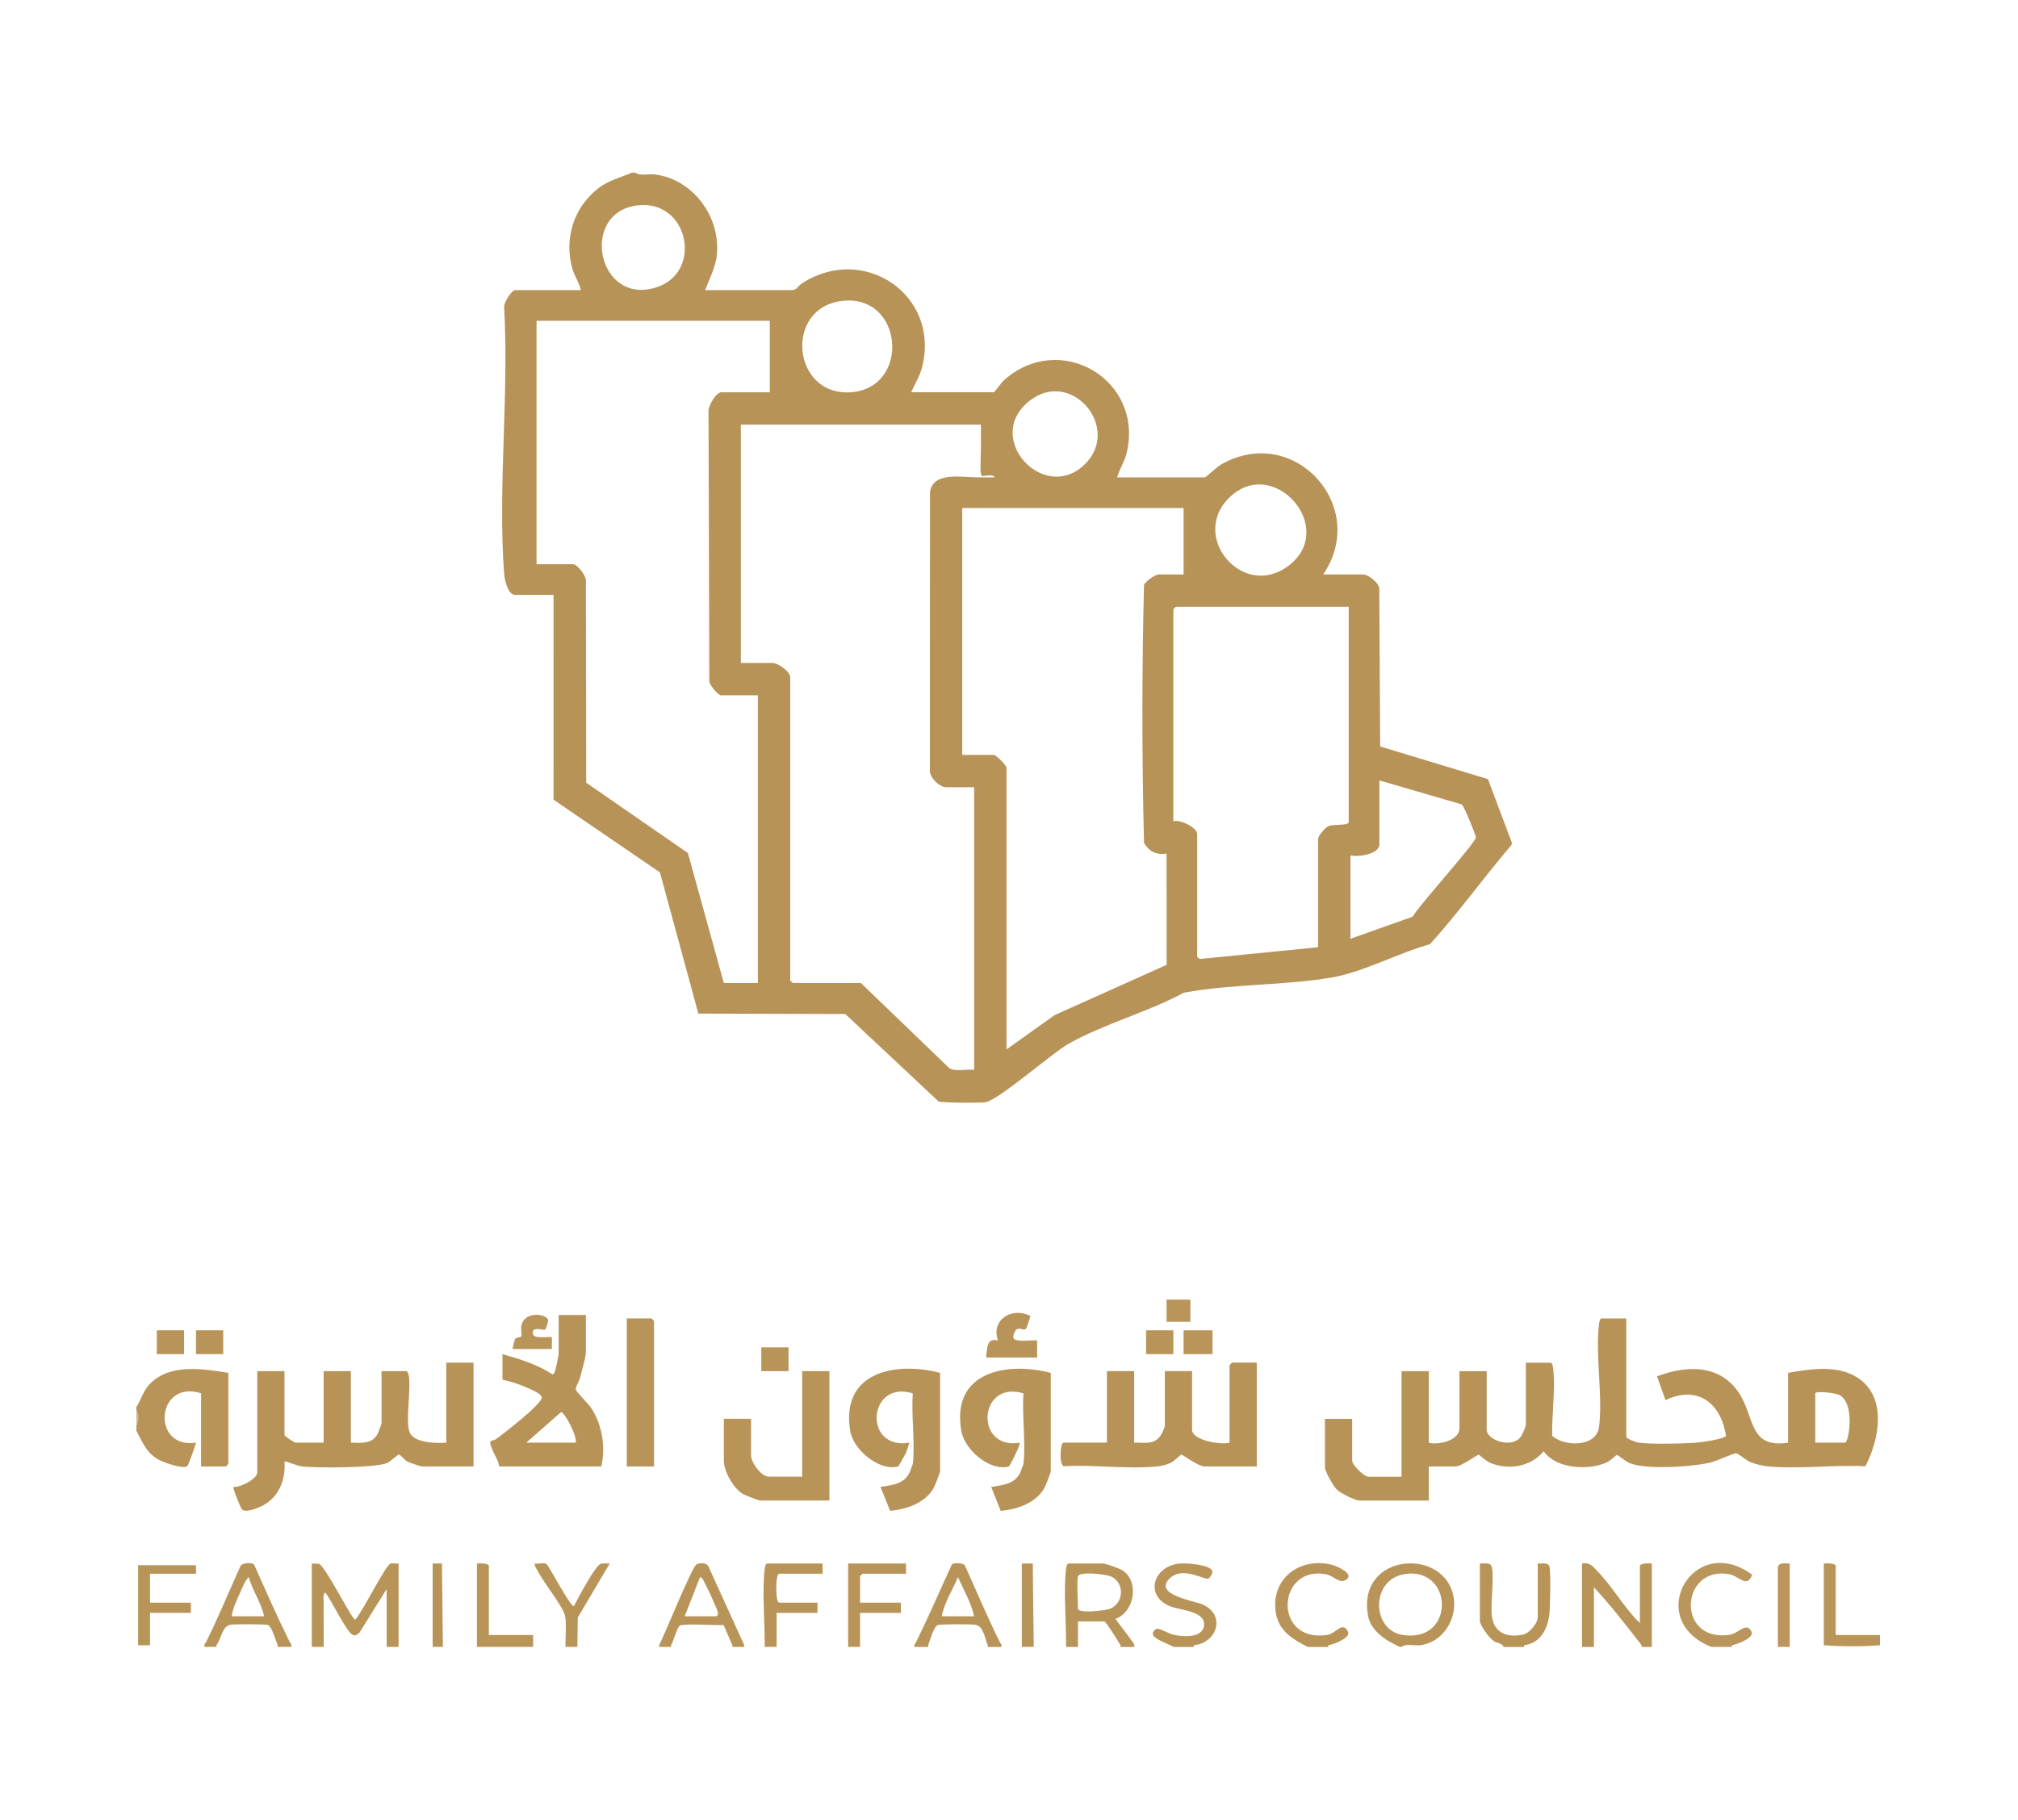 <svg xmlns="http://www.w3.org/2000/svg" id="Layer_1" viewBox="0 0 1185.15 1068.95"><defs><style>      .st0 {        fill: #ba965c;      }      .st1 {        fill: #b99459;      }      .st2 {        fill: #b9955a;      }      .st3 {        fill: #b99559;      }      .st4 {        fill: #b89458;      }      .st5 {        fill: #b89358;      }      .st6 {        fill: #b99458;      }      .st7 {        fill: #cfb78f;      }    </style></defs><path class="st4" d="M80.1,826.36c2.94-4.51,3.99-9.47,7.96-13.54,11.77-12.1,31.07-8.8,46.04-6.46v53.5c0,.11-1.39,1.5-1.5,1.5h-14.5v-43c-26.49-8.39-29.49,32.95-3,29-.4,1.97-4.51,13.45-5.13,13.85-2.75,1.77-14.14-2.25-17.19-4.04-6.93-4.06-9.13-10.14-12.68-16.82v-3c.86-2.92.86-6.08,0-9v-2Z"></path><path class="st2" d="M1071.1,966.35v-48c1.41-.18,7-.25,7,1.5v40.5h26v6c-10.4.84-22.39.82-33,0Z"></path><path class="st6" d="M779.54,960.28c-31.83,4.99-29.96-40.51-1.17-35.69,5.39.9,8.29,6.28,12.51,3.07,4.56-3.46-6.21-7.97-8.96-8.63-18.93-4.56-36,8.62-32.58,28.58,1.8,10.49,10.12,15.45,18.76,19.74h12v-1c-.22.03-.45.05-.68.06.22-.02.46-.04.68-.06,2.86-.35,13.41-4.33,11.56-7.98-3.27-6.44-6.98,1.11-12.12,1.92Z"></path><path class="st6" d="M909.96,919.99c-.82-2.5-4.71-1.52-6.86-1.64v31.5c0,3.61-4.79,9.46-8.73,10.27-9.5,1.94-17.13-1.08-18.27-11.26-.81-7.19,1.63-23.49-.14-28.86-.82-2.5-4.71-1.52-6.86-1.64v33.5c0,2.92,5.45,10.11,8.04,11.96,1.96,1.4,4.88,1.12,5.96,3.54h12v-1c-.22.03-.45.05-.68.06.22-.02.46-.04.68-.06,9.69-1.19,13.94-9.77,14.88-18.62.42-3.99.86-25.08-.02-27.74Z"></path><path class="st0" d="M1015.51,960.26c-31.15,4.32-28.82-40.47-.15-35.67,6.06,1.01,10.54,8.69,13.68.37-34.33-25.52-64.26,26.32-23.95,42.38h12v-1c-.22.03-.45.05-.68.06.22-.02.46-.04.68-.06,2.86-.35,13.41-4.32,11.56-7.98-3.07-6.07-7.41,1.1-13.14,1.9Z"></path><path class="st7" d="M80.1,837.36v-9c1.68,1.86,1.68,7.14,0,9Z"></path><path class="st5" d="M278.1,800.36v60.99h-30.5c-.44,0-7.33-2.33-8.21-2.79-1.76-.93-4.14-4-4.93-4.14-1.06-.19-4.87,3.84-6.98,4.82-6.55,3.06-41.38,3.05-49.9,2.12-3.71-.41-6.86-2.43-10.49-3,.74,11.12-3.47,21.7-13.96,26.54-2.6,1.2-9.63,4.11-11.35,1.22-.79-1.33-5.24-12.15-4.7-12.75,3.81.48,14-4.69,14-8.51v-59.49h16v37.5c0,.66,5.89,4.5,6.5,4.5h16.5v-42h16v42c5.92.1,12.28.96,15.57-4.93.46-.82,2.43-6.1,2.43-6.57v-30.5h14.5c.7,0,1.35,1.67,1.5,2.5,1.47,8.04-2.11,27.2.52,33.48s15.6,6.44,21.48,6.02v-47h16Z"></path><path class="st5" d="M738.1,800.36v60.99h-30.5c-3.96,0-13.1-7.07-13.87-6.94-.49.09-4.11,3.83-6.24,4.83-2.27,1.06-5.4,1.85-7.9,2.1-17.25,1.73-37.29-1.15-54.85-.13-2.9-.96-2.05-13.86-.14-13.86h25.5v-42h16v42c5.97-.15,11.5,1.5,15.46-4.04.48-.67,2.54-5.11,2.54-5.46v-32.5h16v34.5c0,6.23,17.27,8.98,22,7.5v-45.5c0-.11,1.39-1.5,1.5-1.5h14.5Z"></path><path class="st4" d="M487.1,805.36v75.99h-40.5c-1.12,0-8.76-2.95-10.21-3.79-5.65-3.3-11.29-13.31-11.29-19.71v-24.5h16v21.5c0,4.23,5.95,12.5,10.5,12.5h19.5v-61.99h16Z"></path><path class="st6" d="M384.1,861.36h-16v-86.99h14.5c.11,0,1.5,1.39,1.5,1.5v85.49Z"></path><path class="st6" d="M229.58,918.28c-2.98.39-17.09,29.38-20.98,33.05-1.96,0-16.73-30.23-21.19-32.78l-4.31-.2v48s0,1,0,1h7c.09-8.82-.11-17.68-.02-26.51.02-1.69-.64-4.45,1.02-5.49,4.54,6.54,10.26,18.85,14.66,23.78,1.89,2.11,3.3,1.69,5.39-.23l15.93-25.54v32.99s.01,1,.01,1h7v-49c-1.46.14-3.12-.25-4.52-.07Z"></path><path class="st6" d="M963.1,919.85v33.5c-9.18-8.87-16.23-21.57-24.98-30.52-2.8-2.87-4.42-5.36-9.02-4.48v48s0,1,0,1h7v-35c9.96,10.63,19.01,22.45,28,34v1h6v-49c-1.41-.18-7-.25-7,1.5Z"></path><polygon class="st1" points="115.1 919.35 115.11 924.36 88.1 924.35 88.1 941.35 112.1 941.35 112.1 947.35 88.1 947.35 88.1 966.35 81.1 966.36 81.1 919.35 115.1 919.35"></polygon><g><path class="st5" d="M499.34,840.62c1.85,10.94,16.89,23.57,28.09,20.78.45-.11,3.8-6.72,4.67-8.04l2-5.99c-27.41,4.67-24.48-37.09,1.95-28.96-.85,13.03,1.3,27.75.13,40.57-.18,1.95-.79,2.35-1.07,3.38-2.47,8.93-9.69,9.75-18,11.01l5.65,14.06c9.43-.91,19.91-4.37,25.19-12.73,1-1.59,4.16-9.49,4.16-10.84v-57.49c-26.83-6.94-58.58-.25-52.76,34.26Z"></path><path class="st5" d="M535.09,849.37c-.19.06-.37.18-.55.32.21-.03.39.07.55.27v-.59Z"></path></g><g><path class="st5" d="M564.55,840.42c1.9,11.05,16.51,23.84,27.88,20.99.6-.15,5.11-9.57,5.67-11.04.37-.95.44-2.07,1-2.99-27.05,4.64-24.56-37.06,1.95-28.96-.85,13.03,1.3,27.75.13,40.57-.18,1.95-.79,2.35-1.07,3.38-2.47,8.93-9.69,9.75-18,11.01l5.6,14.07c9.45-.9,19.96-4.35,25.24-12.74,1-1.59,4.16-9.49,4.16-10.84v-57.49c-26.7-6.84-58.47-.35-52.55,34.05Z"></path><path class="st5" d="M599.65,849.58c.17.03.31.12.44.25v-.47s-.44.22-.44.22Z"></path></g><path class="st1" d="M579.1,797.37c.77-5.24.12-11.82,7-10.01-4.36-12.39,8.47-19.91,19.03-14.41.03.39-2.19,6.98-2.54,7.47-1.12,1.53-3.38-.88-5.5.39-1.02.62-2.29,3.74-1.94,4.95.88,3.01,11.15,1.09,13.95,1.61v10h-30.01Z"></path><path class="st0" d="M1044.1,920.85c0,14.83,0,29.68,0,44.5v2h7v-49c-2.69.1-6.61-1.05-7,2.5Z"></path><path class="st3" d="M301.1,792.37c-.23-.2,1.11-5.53,1.5-6.02.95-1.21,3.28-.5,3.57-1.57.37-1.36-.37-3.95-.02-5.85,1.82-9.67,15.89-6.98,15.76-3.29-.03.95-1.14,4.82-1.77,5.33-.75.6-8.72-2.48-7.03,2.89.81,2.6,8.64,1.19,11,1.5v7h-23.01Z"></path><g><path class="st4" d="M352.81,918.56c-3.27.98-13.59,20.59-15.72,24.79-1.71,1.32-14.88-24.02-16.19-24.79-1.44-.84-4.93.11-6.8-.2-.72.64,1.67,4.28,2.21,5.28,3.27,6.14,13.82,19.57,15.33,24.66,1.22,4.11.46,12.33.46,17.04v2h7v-1l.24-16.26,18.75-31.73c-1.72.04-3.61-.3-5.29.2Z"></path><path class="st4" d="M287.1,919.85c0-1.76-5.59-1.68-7-1.5v48s0,1,0,1h33v-7.01s-26,0-26,0v-40.5Z"></path><path class="st4" d="M254.1,918.35v47.47c-.02.16-.02.34,0,.53v1h6v-1l-.57-48.01h-5.43Z"></path></g><rect class="st2" x="695.1" y="781.37" width="17" height="14"></rect><rect class="st1" x="447.1" y="791.37" width="16" height="14"></rect><rect class="st1" x="673.1" y="781.37" width="16" height="14"></rect><rect class="st1" x="115.1" y="781.37" width="16" height="14"></rect><rect class="st1" x="92.1" y="781.37" width="16" height="14"></rect><rect class="st3" x="685.1" y="763.37" width="14" height="13"></rect><path class="st5" d="M873.87,457.63l-63.31-19.19-.52-92.48c.09-3.61-6.7-8.56-9.44-8.56h-23.5c27.29-40.04-17.31-89.1-60.03-64.53-2.38,1.37-8.86,7.53-9.47,7.53h-51.5c1.43-5.27,4.43-9.22,5.7-14.8,9.8-42.95-39.61-71.5-72.23-42.23-1.38,1.24-5.51,7.03-5.97,7.03h-48.5c2.27-5.1,5.11-9.41,6.51-14.99,10.47-41.88-33.89-72.32-70.24-49.23-3.3,2.1-3.14,4.23-6.77,4.23h-50.5c2.72-7.05,6.37-13.77,6.98-21.51,1.75-22.14-14.48-43.99-36.98-46.48-3.5-.39-8.28,1.11-11-1h-2c-6.69,2.91-13.56,4.44-19.5,9-14.69,11.28-20.47,29.65-15.44,47.44,1.26,4.47,4.06,8.13,4.94,12.56h-38.5c-2.26,0-7.08,7.78-6.5,10.5,2.83,50.82-3.76,105.69-.04,156.03.26,3.47,2.07,12.46,6.54,12.46h22.5l-.02,120.29,62.5,42.72,22.56,82.93,86.26.25,54.72,51.27c2.13.97,24,.96,27.5.54,7.51-.9,38.83-28.55,48.77-34.23,20.26-11.56,47.02-18.8,67.89-30.11,28.14-5.25,59.14-4.13,87.04-8.96,18.37-3.17,39.19-14.48,57.48-19.51,16.76-18.52,31.54-39.15,47.83-58.25l.3-1.26-14.07-37.45ZM721.46,292.77c26.04-26.43,64.68,17.52,35.14,39.64-26.57,19.9-57.66-16.78-35.14-39.64ZM604.63,235.44c24.74-19.45,54.53,16.3,32.12,37.62-23.92,22.75-59.55-16.05-32.12-37.62ZM494.88,176.7c35.95-3.83,39.93,51.36,4.7,53.71-34.6,2.31-39.31-50.02-4.7-53.71ZM373.86,120.69c30.33-4.14,39.38,38.82,11.97,47.96-34.73,11.57-45.82-43.34-11.97-47.96ZM445.1,577.38h-20l-21.12-76.37-59.71-41.29-.17-117.82c.83-3.16-5.07-10.5-7.5-10.5h-21.5v-142.99h137v42h-28.5c-3.07,0-7.94,8.21-7.5,11.5l.47,158.52c.46,2.23,5.05,7.97,7.03,7.97h21.5v168.99ZM572.1,628.38c-4.37-.55-10.79,1.21-14.55-.95l-51.95-50.05h-40c-.11,0-1.5-1.39-1.5-1.5v-177.98c0-3.49-7.11-8.5-10.5-8.5h-18.5v-139.99h141c.03,4.32-.05,8.68,0,13,.02,1.9-.33,10.12-.25,14.4.16.92.35,1.83.58,2.73,1.51.26,7.09-1.27,7.67.86-2.99.04-6.01-.02-8.99.01-9.69.11-27.03-3.8-28.94,8.56l-.06,162.92c-.66,4.51,5.61,10.5,9.5,10.5h16.5v165.99ZM619.42,596.2l-28.32,20.18v-165.49c0-1.34-6.15-7.5-7.5-7.5h-18.5v-144.99h130v39h-14.5c-2.05,0-7.9,3.88-8.74,6.26-1.26,50.24-1.26,101.21,0,151.47,3.11,5.1,7.25,7.13,13.25,6.25l.03,65.33-65.72,29.49ZM792.1,482.89c0,2.18-8.94,1.13-11.74,2.26-2.02.81-6.26,5.73-6.26,7.74v63.49l-68.74,6.81c-.8.38-2.26-.95-2.26-1.31v-71.99c0-3.84-10.23-8.76-14-7.5v-124.49c0-.11,1.39-1.5,1.5-1.5h101.5v126.49ZM829.64,538.42l-36.53,12.97v-49c4.4,1.2,17-.66,17-6.5v-37.5l48.38,14.11c1.33.93,8.33,18.09,8.26,19.38-.19,3.33-33.48,39.93-37.11,46.54Z"></path><path class="st6" d="M853.84,939.11c-4.1-30.62-56.73-27.58-50.5,9.5,1.6,9.53,10.76,15.11,18.76,18.74h1c2.54-2.01,6.91-.76,10.32-.94.22-.02.46-.04.68-.06,12.93-1.59,21.4-14.79,19.74-27.24ZM823.66,960.29c-18.25-2.95-18.77-32.5,1.18-35.7,28.89-4.63,30.07,40.75-1.18,35.7Z"></path><path class="st5" d="M1091.44,809.53c-11.81-8.04-28.04-5.5-41.34-3.16v41c-20.94,3.21-19.83-11.56-26.47-25.02-10.15-20.58-30.97-21.37-50.49-13.93l4.99,13.96c19.19-9.06,32.56,2,35.58,21.03-1.33,1.9-15.02,3.81-18.05,4.01-8.46.55-24.98.95-33.07-.02-1.62-.19-7.48-2.3-7.48-3.52v-69.49h-14.5c-1.1,0-1.43,2.44-1.55,3.45-2.17,18.46,2.26,41.59.07,60.07-1.45,12.24-20.2,11.97-27.56,5.47-.28-12.31,2.01-27.48.59-39.54-.12-1.01-.46-3.45-1.55-3.45h-14.5v36.5c0,1.03-2.11,5.89-2.98,7.02-5.52,7.25-20.02,1.73-20.02-4.02v-34.5h-16v33.5c0,7.21-12.29,10.04-18,8.5v-42h-16v61.99h-19.5c-2.35,0-9.5-6.73-9.5-9.5v-24.5h-16v28.5c0,2.34,4.94,11.08,6.96,13.03,2.28,2.2,10.69,6.46,13.54,6.46h40.5v-20h15.5c3.93,0,12.78-7.09,13.86-6.9.43.07,4.32,3.85,7.1,4.94,10.76,4.22,23.54,2.04,31.04-7.03,7.16,10.59,27,11.49,37.4,6.38,1.56-.76,5.24-4.2,5.59-4.21.43,0,5.41,3.95,7.12,4.7,9.74,4.23,37.63,2.35,48.4-.38,2.82-.71,13.38-5.39,14.34-5.3,1.58.15,5.89,4.15,8.67,5.28,2.95,1.2,7.34,2.21,10.5,2.5,18.09,1.62,38.5-1.06,56.85-.12,8.08-15.25,12.95-40.14-4.03-51.69ZM1083.6,847.36h-17.5v-29c0-1.4,11.64-.41,14.36,1.13,9.22,5.25,5.24,27.86,3.14,27.86Z"></path><path class="st5" d="M347.52,827.45c-1.74-2.8-9.37-10.08-9.4-11.55-.03-1.42,1.97-4.5,2.49-6.52.97-3.74,3.49-12.22,3.49-15.51v-21.5h-16v22.5c0,.84-1.6,8.93-2,9.99-.37.98-.43,1.85-1.49,2.48-8.91-5.9-19.33-9.07-29.51-11.97v15c4.72.95,10.32,2.85,14.68,4.82,2.05.93,8.38,3.41,8.38,5.67-.01,4-22.51,21.2-26.73,24.38-.9.67-2.95.9-3.21,1.25-1.75,2.4,5.16,11.41,4.88,14.88h60c2.72-11.31.58-24-5.58-33.91ZM338.1,847.36h-29l20.39-17.95c2.49.52,9.61,14.46,8.61,17.95Z"></path><g><path class="st6" d="M706.47,942.48c-4.85-2.18-29.79-5.76-19.31-15.57,7.44-6.97,19.77.96,22.34.37,1.04-.24,2.76-3.32,2.52-4.32-.95-4.07-15.85-4.99-19.43-4.6-15.48,1.7-20.61,19.14-5.18,25.19,6.07,2.38,20.58,2.68,19.68,11.22-.83,7.86-13.55,6.67-19.01,5.11-1.96-.56-7.69-3.92-9-3.1-7.57,4.74,7.65,8.57,10.01,10.58h12v-1c14-1.44,18.78-17.84,5.37-23.87Z"></path><polygon class="st6" points="600.1 918.35 600.1 966.35 600.1 967.35 607.1 967.35 607.1 966.35 606.53 918.34 600.1 918.35"></polygon><path class="st6" d="M655.12,950.85c10.94-3.8,14.24-21.67,4.32-28.33-1.89-1.27-9.94-4.16-11.84-4.16h-20c-1.1,0-1.43,2.44-1.55,3.45-1.45,12.32.05,30.5.05,43.55v2h7v-15h15.5c.85,0,8.37,12.13,9.5,14v1h8c.36-1.53-.32-1.99-1-3-3.11-4.59-6.81-8.92-9.98-13.5ZM652.1,944.85c-2.92,1.24-19,3-19,0,0-3.98-.81-16.37,0-19,.94-3.03,15.99-1.19,19.02-.02,8.25,3.2,8.3,15.47-.02,19.01Z"></path><path class="st6" d="M566.61,919.35c-1.2-1.44-6.67-1.62-7.61-.37-6.98,15.11-13.56,30.45-20.9,45.38-.44.9-1.44,1.5-1,3h8v-1c.98-2.59,3.29-11.03,5.66-11.84,1.84-.63,19.06-.55,21.9-.22,5.02.58,5.66,8.1,7.44,12.06v1h8c.44-1.5-.55-2.1-1-3-7.32-14.73-13.7-30.01-20.49-45ZM553.1,949.35c1.47-8.14,6.38-15.43,9.5-23.01,3.3,7.53,7.72,14.97,9.5,23.01h-19Z"></path></g><path class="st6" d="M170.1,964.35c-7.4-14.9-14.07-30.2-20.9-45.38-1.05-1.38-7.15-1.12-8.02.96-6.67,14.77-12.88,29.9-20.08,44.41-.45.9-1.44,1.5-1,3h7v-1c2.92-3.67,3.31-11.44,8.44-12.06,2.78-.33,20.1-.4,21.9.22,2.07.71,4.57,9.32,5.66,11.84v1h8c.44-1.5-.55-2.1-1-3ZM136.1,949.35c.58-4.63,2.91-9.44,4.82-13.68,1.33-2.95,2.85-7.16,5.17-9.32,2.17,7.96,7.39,14.99,9.01,23h-19Z"></path><g><path class="st6" d="M506.6,924.35h25.5v-6h-34v49h7v-20h24v-6h-24v-15.5c0-.11,1.39-1.5,1.5-1.5Z"></path><path class="st6" d="M449.05,921.8c-1.45,12.32.05,30.5.05,43.55v2h7v-20h24v-6h-22.5c-2.28,0-2.28-17,0-17h25.5v-6h-32.5c-1.1,0-1.43,2.44-1.55,3.45Z"></path><path class="st6" d="M409.08,918.84c-2.67,1.35-18.89,41.64-21.98,47.51v1h7v-1c1.6-2.91,3.09-8.97,4.9-11.38,1.16-1.55,22.18-.23,25.97-.48l5.14,11.86v1h7v-1l-21.1-46.39c-1.25-2.24-4.96-2.1-6.92-1.12ZM420.6,949.35h-18.5l9.01-23c1.41.24,1.94,1.84,2.54,2.95,1.73,3.19,7.3,15.03,8.03,18.01.27,1.1-.72,2.04-1.07,2.04Z"></path></g></svg>